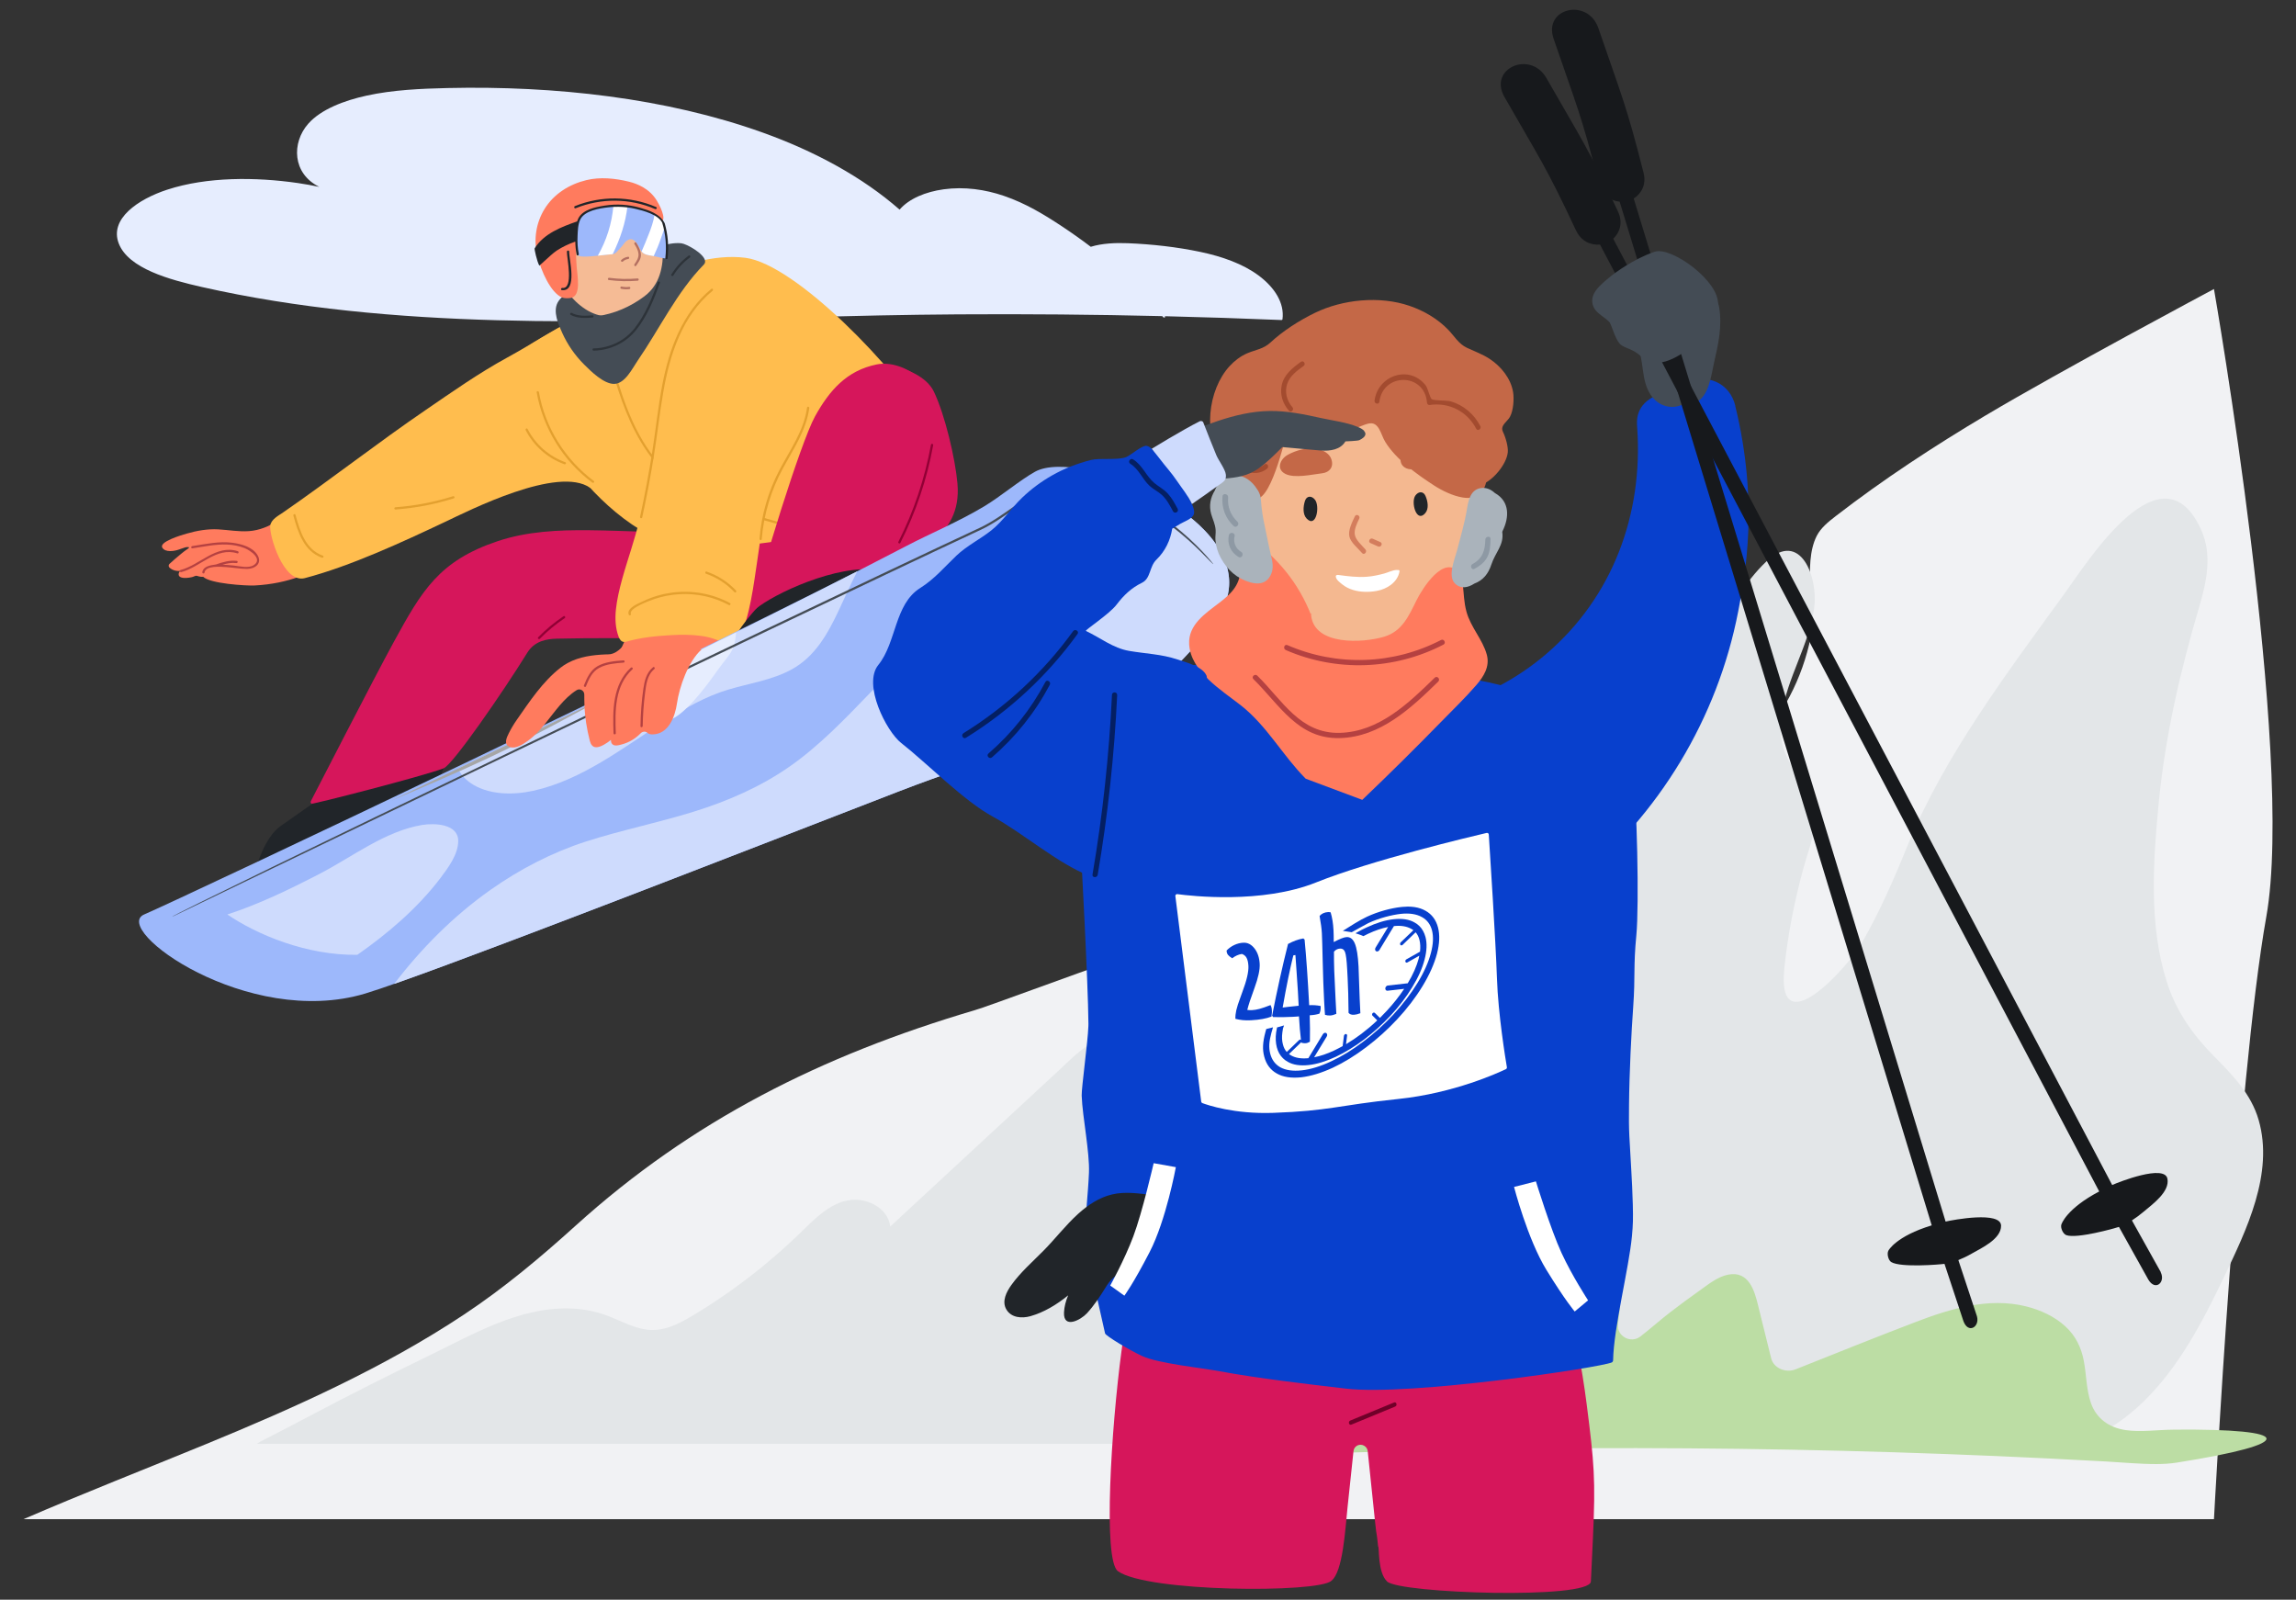 <svg xmlns="http://www.w3.org/2000/svg" width="600" height="418" viewBox="0 0 600 418" fill="none"><rect x="0" y="0" width="600" height="418" fill="#333333" stroke="none"/><path d="M518.989 108.491C505.415 116.583 492.211 125.202 479.72 134.859C477.789 136.349 475.823 137.927 474.755 140.031C470.927 147.591 474.776 160.011 472.762 168.434C470.215 179.105 464.565 189.175 456.422 197.109C444.383 208.833 427.768 215.601 411.052 220.316C386.137 227.35 360.881 233.174 336.055 240.55C334.302 241.07 332.898 240.544 332.008 239.561C328.796 236.025 262.518 261.665 254.683 263.978C214.566 275.823 180.701 292.888 150.479 320.214C141.22 328.585 131.776 336.513 121.236 343.503C100.356 357.356 77.133 367.774 53.719 377.394C37.913 383.89 21.86 390.163 6.129 396.963H578.562C578.562 396.963 584.662 282.014 592.238 239.561C599.814 197.109 578.562 75.519 578.562 75.519C578.562 75.519 538.41 96.919 518.989 108.497V108.491Z" fill="#F1F2F4"></path><path d="M542.225 377.262C543.279 376.932 544.324 376.566 545.36 376.146C550.952 373.868 555.936 370.367 560.242 366.151C569.478 357.103 575.606 345.349 581.126 333.809C587.031 321.457 594.284 306.639 590.237 292.643C588.263 285.801 583.404 280.889 578.536 275.958C572.917 270.26 568.63 264.151 566.2 256.46C561.546 241.75 562.645 225.271 564.092 210.122C565.78 192.438 569.737 175.423 574.748 158.426C576.66 151.959 578.143 144.894 575.24 138.481C565.03 115.866 545.816 146.377 539.688 154.853C524.824 175.396 508.093 197.43 498.473 220.984C494.962 229.674 491.175 238.329 486.477 246.475C482.734 252.968 464.163 273.35 466.298 252.923C467.227 244.001 468.978 235.221 471.363 226.575C473.078 220.358 476.463 212.963 472.658 206.862C468.218 199.735 464.199 196.43 465.601 186.748C466.995 177.146 472.702 168.635 474.078 158.979C475.23 150.896 470.496 138.258 461.572 146.734C450.201 157.532 445.53 175.351 438.875 189.178C430.969 205.594 422.385 222.279 408.969 234.944C405.119 238.579 401.152 242.241 398.294 235.962C397.374 233.935 396.704 230.192 394.507 229.228C392.122 228.182 389.924 231.103 388.647 232.684C386.11 235.81 383.886 239.383 381.939 242.902C372.39 260.113 360.563 276.075 346.592 289.963C333.586 302.888 301.76 337.561 301.465 306.844C301.367 296.626 301.501 285.98 298.204 276.253C297.347 273.708 295.641 271.528 292.916 270.939C286.574 269.554 280.706 275.985 276.597 279.79L232.621 320.51C232.202 316.285 227.842 313.624 223.76 313.499C217.516 313.311 212.666 318.768 208.557 322.707C202.912 328.12 196.864 333.113 190.469 337.614C187.315 339.829 184.082 341.946 180.768 343.911C177.239 346.01 173.398 347.948 169.173 347.448C165.368 347.002 162.009 344.992 158.463 343.697C155.31 342.545 151.987 341.964 148.637 341.893C135.363 341.625 123.403 348.77 111.835 354.361C101.732 359.247 91.719 364.302 81.795 369.536C77.391 371.859 72.987 374.172 68.548 376.432C68.155 376.628 67.654 376.923 67.101 377.262H542.243H542.225Z" fill="#E3E6E8"></path><path d="M567.862 373.575C563.711 373.61 559.386 374.258 555.463 373.68C550.974 373.021 547.753 370.481 546.414 366.629C545.181 363.08 545.245 359.292 544.561 355.655C543.918 352.217 542.468 349.082 539.703 346.555C536.927 344.016 533.267 342.3 529.444 341.354C519.641 338.92 509.604 341.996 500.62 345.434C490.121 349.444 479.704 353.641 469.27 357.791C466.587 358.86 463.477 357.464 462.845 354.914C461.694 350.261 460.548 345.609 459.396 340.963C458.525 337.431 457.046 331.956 451.581 333.071C448.728 333.655 446.343 335.68 444.116 337.25C441.532 339.077 438.989 340.951 436.493 342.872C433.81 344.944 431.332 347.168 428.684 349.217C426.182 351.155 422.499 349.187 422.791 346.041C423.025 343.531 423.668 340.963 423.177 338.441C422.756 336.281 421.33 334.168 419.202 333.585C418.039 333.264 416.484 333.223 416.098 332.079C415.975 331.717 416.016 331.332 416.057 330.952C416.759 324.578 417.402 318.204 417.992 311.824C418.664 304.498 419.342 297.172 420.015 289.853C420.254 287.255 421.254 279.276 416.478 280.186C415.876 280.303 415.309 280.589 414.835 280.974C407.85 286.636 403.764 294.195 399.917 302.081C395.352 311.438 390.553 320.918 386.683 330.578C385.286 333.293 383.322 337.355 379.762 338.295C379.481 338.371 379.271 338.173 379.241 337.945C379.013 336.34 378.54 333.818 376.36 333.445C374.518 333.129 372.501 334.425 371.128 335.336C363.458 340.414 357.917 348.067 352.264 354.797C350.51 356.881 348.131 360.214 345.138 360.967C339.901 362.286 339.129 355.924 337.819 352.713C333.558 342.288 324.749 359.934 322.182 363.045C320.984 364.498 318.658 364.913 316.992 363.88C316.208 363.395 315.261 363.127 314.25 363.197C311.432 363.378 308.767 366.092 307.042 367.831C303.19 371.725 300.706 376.546 299.846 381.642C299.782 382.027 299.478 382.337 299.057 382.448C298.414 382.623 298.578 383.154 298.958 383.049C299.192 382.985 299.431 382.926 299.665 382.868C299.63 383.166 299.595 383.463 299.577 383.761C299.548 384.111 300.168 384.111 300.197 383.761C300.279 382.985 300.612 382.629 301.068 382.529C304.038 381.864 307.083 381.508 310.158 381.496C312.233 381.496 314.308 381.636 316.349 381.934C317.939 382.167 319.564 382.675 321.195 382.611C321.61 382.593 322.007 382.535 322.393 382.442C322.972 382.296 323.58 382.617 323.743 383.131C323.907 383.656 323.919 384.234 323.743 384.812C323.62 385.197 324.217 385.343 324.328 384.998C324.497 384.45 324.679 383.907 324.86 383.358C325.421 381.689 327.122 380.527 329.08 380.44C361.892 379.045 394.732 378.35 427.579 378.391C463.529 378.432 499.48 379.336 535.378 381.099C540.387 381.344 545.397 381.607 550.407 381.887C554.785 382.132 559.193 382.57 563.577 382.558C565.255 382.553 567.067 382.459 568.832 382.179C600.509 377.188 600.03 373.272 567.862 373.563V373.575Z" fill="#BCDDA4"></path><path d="M43.749 49.549C54.097 46.169 66.815 46.236 77.808 47.826C79.709 48.101 81.586 48.444 83.444 48.834C76.353 45.353 76.188 37.287 80.538 32.347C83.861 28.575 89.941 26.259 95.855 24.974C102.662 23.495 109.885 23.164 116.973 23.003C145.048 22.369 174.081 25.611 199.226 34.61C213.025 39.55 225.419 46.305 235.083 54.773C237.572 51.892 241.893 50.116 246.591 49.468C252.009 48.719 257.434 49.508 262.344 51.182C268.073 53.138 272.946 56.122 277.535 59.157C280.126 60.873 282.632 62.652 285.046 64.485C288.001 63.575 291.525 63.424 294.699 63.55C301.057 63.803 307.645 64.545 313.735 65.836C319.395 67.035 324.803 68.945 328.886 71.975C333.042 75.065 335.71 79.146 335.144 83.431C335.131 83.527 335.029 83.626 334.87 83.621C324.714 83.201 314.551 82.87 304.386 82.624C304.409 82.649 304.432 82.675 304.452 82.7C304.63 82.911 304.161 83.102 303.979 82.891C303.896 82.794 303.81 82.7 303.728 82.606C285.935 82.183 268.126 82.025 250.323 82.142C223.257 82.319 196.234 83.387 169.178 83.807C143.048 84.212 116.772 83.938 90.889 81.181C77.966 79.805 65.172 77.799 52.732 74.989C44.384 73.103 33.587 70.183 31.038 63.628C28.539 57.197 36.05 52.06 43.743 49.547L43.749 49.549Z" fill="#E6EDFE"></path><path d="M120.436 193.772C120.686 193.062 119.536 192.824 119.287 193.528C108.766 196.416 98.633 200.053 88.884 204.644C88.623 204.765 88.523 205.004 88.528 205.237C83.465 208.757 78.391 212.255 73.36 215.82C68.897 218.98 66.931 226.958 66.931 226.958C66.92 226.958 112.419 209.711 112.269 209.467C114.257 205.059 116.066 200.585 117.71 196.039C117.71 196.039 120.103 194.731 120.108 194.725C120.536 194.62 120.58 194.193 120.397 193.899C120.414 193.86 120.425 193.822 120.441 193.777L120.436 193.772Z" fill="#212529"></path><path d="M211.083 130.748C210.778 129.395 210.267 128.918 208.94 128.735C205.998 128.325 202.627 128.796 199.674 129.046C193.295 129.589 187.01 130.803 180.864 132.577C180.525 132.671 180.436 132.965 180.497 133.226C180.314 133.919 180.258 134.595 179.959 135.194C178.804 137.45 179.498 136.818 178.065 138.177C176.605 139.563 177.255 139.003 175.806 139.175C173.385 139.463 170.648 139.014 168.205 138.936C163.486 138.792 158.761 138.598 154.036 138.548C145.986 138.459 137.741 138.831 130.046 141.409C114.684 146.554 110.214 154.393 102.886 167.782C97.6 177.434 82.221 207.499 81.244 209.317C81.094 209.6 81.199 209.855 81.394 210.01C81.499 210.265 110.431 202.858 115.916 200.768C118.315 199.854 131.551 180.655 137.791 170.559C139.679 167.51 142.771 166.95 145.514 166.883C155.074 166.645 164.047 166.845 173.607 166.651C180.53 166.512 185.566 166.745 191.113 165.886C196.009 165.12 202.8 163.818 205.82 159.443C208.363 155.757 208.835 150.385 209.54 146.071C209.978 143.377 210.389 140.677 210.622 137.96C210.8 135.893 211.55 132.816 211.083 130.742V130.748Z" fill="#D6165B"></path><path d="M67.981 142.224C67.475 140.178 65.577 140.494 64 140.611C60.452 140.877 55.589 141.437 52.979 144.436C51.885 145.328 50.786 146.221 49.687 147.114C49.048 147.629 48.415 148.15 47.777 148.666C47.51 148.882 46.916 149.226 46.783 149.597C46.05 151.593 49.687 150.978 50.403 150.734C50.603 150.667 50.797 150.584 50.992 150.501C51.175 150.418 51.375 150.423 51.563 150.49C53.851 151.333 56.027 149.791 58.087 148.766C59.714 147.962 61.207 147.862 62.945 148.344C64.233 148.705 65.46 149.109 66.781 148.999C67.87 146.604 68.458 144.186 67.975 142.218L67.981 142.224Z" fill="#FF7B5E"></path><path d="M190.774 164.073C190.847 163.701 189.42 164.006 189.442 164.383C185.211 164.223 180.981 164.223 176.75 164.417C173.441 164.572 169.643 164.461 166.418 165.537C165.735 165.78 165.563 165.847 165.391 165.919C165.119 166.035 164.053 164.965 164.258 165.043C162.576 169.018 161.404 172.001 159.128 174.534C158.062 176.297 162.071 175.909 162.759 175.948C165.629 176.131 168.494 176.314 171.365 176.491C171.925 176.591 172.253 176.58 172.586 176.569C175.223 176.48 171.959 181.864 174.451 181.78C176.606 181.708 183.457 177.423 185.478 176.541C189.27 174.878 189.997 168.048 190.78 164.062L190.774 164.073Z" fill="#FF7B5E"></path><path d="M82.094 147.746C80.811 145.245 77.924 136.403 77.391 133.625C77.275 133.015 76.531 132.965 76.325 133.37C75.087 134.179 73.888 135.05 72.706 135.948C70.279 137.595 67.77 138.576 65.088 138.781C62.395 138.986 59.708 138.465 57.021 138.321C54.239 138.171 51.469 138.659 48.804 139.424C47.455 139.812 41.492 141.553 42.414 143.1C43.197 144.414 45.551 144.014 46.672 143.621C47.233 143.421 47.794 143.222 48.36 143.044C48.66 142.95 50.142 142.745 48.932 143.504C48.371 143.854 47.866 144.286 47.344 144.702C46.295 145.545 45.284 146.443 44.285 147.352C43.979 147.629 44.051 148.067 44.274 148.306C46.422 150.218 49.681 148.727 52.069 146.975C54.95 144.857 58.453 144.458 61.851 144.153C63.739 143.981 66.443 147.169 63.584 147.657C61.879 147.945 60.136 147.801 58.409 147.856C56.682 147.906 55.044 147.524 53.612 148.549C53.162 148.871 52.585 150.185 53.101 150.712C54.856 152.508 64.255 153.09 66.498 152.985C75.398 152.563 82.871 149.265 82.094 147.757V147.746Z" fill="#FF7B5E"></path><path d="M248.504 121.395C246.906 117.591 244.929 113.993 242.575 110.617C234.58 96.74 207.997 69.015 194.755 67.357C186.538 66.326 177.461 69.276 170.193 73.001C166.412 74.942 141.39 87.537 137.231 91.064C133.905 93.88 139.985 100.959 140.99 105.761C142.333 112.169 146.564 118.124 150.545 123.174C157.973 132.599 170.937 144.003 183.835 143.271C196.871 142.528 209.94 140.993 222.521 137.389C227.235 136.042 251.841 129.334 248.504 121.4V121.395Z" fill="#FFBD4E"></path><path d="M155.925 84.721C156.13 84.278 154.509 81.107 153.976 81.367C145.476 85.514 139.696 89.522 132.44 93.492C125.111 97.5 118.221 102.357 111.336 107.064C98.661 115.718 86.575 125.198 73.971 133.908C72.755 134.75 70.901 135.676 70.635 137.278C70.24 139.635 74.01 152.547 79.668 151.061C91.638 147.923 105.202 141.614 116.394 136.33C122.496 133.448 145.864 121.545 154.254 127.488C154.309 127.527 158.29 127.016 158.345 127.005C158.473 127.649 159.522 127.56 159.495 126.839C159.006 112.746 157.818 98.692 155.93 84.71L155.925 84.721Z" fill="#FFBD4E"></path><path d="M203.549 136.425C197.925 134.933 192.384 133.104 187.01 130.875C182.035 128.807 177.283 126.246 173.468 122.382C166.484 115.302 163.086 105.528 160.427 96.17C160.321 95.804 159.772 96.009 159.877 96.369C162.02 103.909 164.607 111.521 169.116 118.019C171.292 121.151 173.924 123.973 177.022 126.207C180.514 128.73 184.473 130.515 188.464 132.095C193.356 134.03 198.358 135.654 203.438 137.001C203.805 137.096 203.91 136.519 203.549 136.425Z" fill="#E3A02F"></path><path d="M184.25 68.134C183.928 66.227 179.415 63.71 178.032 63.566C174.29 63.172 169.66 65.4 166.256 66.725C162.353 68.245 158.567 70.08 154.958 72.203C153.176 73.251 151.432 74.371 149.739 75.557C148.401 76.494 146.586 77.503 145.758 79C144.426 81.417 145.908 84.732 146.924 86.983C148.301 90.049 150.25 92.849 152.626 95.227C154.397 96.996 157.784 100.361 160.516 100.311C163.353 100.261 165.285 96.197 166.628 94.246C172.297 86.024 176.888 76.306 183.928 69.137C184.217 68.838 184.312 68.5 184.25 68.139V68.134Z" fill="#444C55"></path><path d="M195.138 71.882C195.399 71.516 195.061 70.823 194.489 70.967C176.506 75.524 174.118 97.312 171.848 112.957C170.337 123.341 168.028 133.597 164.919 143.599C163.464 148.283 161.476 154.26 160.96 159.199C160.705 161.644 160.805 164.161 161.693 166.473C161.826 166.811 162.009 167.105 162.237 167.355C162.57 167.715 163.087 167.837 163.558 167.698C167.423 166.578 171.42 166.179 175.423 165.958C178.021 165.813 180.636 165.813 183.224 166.157C185.966 166.529 188.126 167.366 190.486 168.768C191.474 168.38 192.396 167.599 193.251 166.207C195.882 161.933 197.065 151.915 197.82 147.003C199.447 136.497 200.402 123.962 204.421 114.021C208.097 104.924 209.152 96.403 208.602 86.351C208.163 78.346 202.944 72.575 195.138 71.882Z" fill="#FFBD4E"></path><path d="M250.214 126.396C249.631 119.782 246.944 108.372 244.034 102.312C242.08 98.238 236.373 96.181 233.269 95.638C232.564 95.516 230.06 95.46 229.483 95.882C223.958 99.851 224.297 108.943 223.936 115.03C223.631 120.092 223.175 125.181 223.237 130.254C223.303 135.782 224.264 141.226 225.241 146.653C225.296 146.969 225.552 147.13 225.807 147.163C225.935 147.252 226.285 149.159 226.473 149.098C238.36 145.55 251.474 140.666 250.208 126.401L250.214 126.396Z" fill="#D6165B"></path><path d="M231.177 143.759C230.355 143.31 228.706 144.186 227.995 144.402C225.852 145.045 223.709 145.705 221.577 146.387C217.308 147.751 213.066 149.192 208.852 150.711C206.054 151.72 202.823 152.48 200.913 154.964C200.768 155.152 200.763 155.357 200.829 155.529C197.093 159.565 192.668 164.167 190.764 169.3C190.603 169.733 190.952 170.337 191.463 170.121C199.619 166.678 207.892 163.535 216.147 160.358C220.1 158.833 224.087 157.364 227.99 155.712C230.888 154.487 230.677 152.291 231.182 149.275C231.388 148.039 232.726 144.607 231.177 143.759Z" fill="#212529"></path><path d="M229.133 95.222C221.288 96.802 216.758 101.997 212.988 108.788C209.246 115.524 198.514 150.224 196.993 158.312C196.898 158.822 197.07 159.089 197.381 159.199C202.084 155.191 218.79 147.369 229.255 148.926C231.115 149.204 232.931 148.2 233.619 146.454C238.227 134.795 243.957 115.662 244.973 109.891C246.461 101.403 236.384 93.764 229.133 95.222Z" fill="#D6165B"></path><path d="M172.992 61.437C172.447 57.955 171.581 54.191 168.883 51.696C161.399 44.782 144.571 48.669 142.616 59.286C142.322 60.888 142.383 62.54 142.655 64.142C144.004 72.02 150.778 82.509 158.645 82.653C163.02 82.426 169.111 82.753 172.564 79.71C174.552 77.958 173.158 62.518 172.986 61.437H172.992Z" fill="#F5BB95"></path><path d="M168.011 48.913C166.889 48.264 165.651 47.787 164.347 47.471C160.766 46.595 156.846 46.191 153.226 47.067C148.762 48.148 144.715 50.676 142.289 54.629C140.073 58.238 139.407 62.606 140.395 66.72C141.4 70.906 143.932 76.444 146.808 77.703C147.485 77.997 148.423 77.958 149.14 77.852C151.982 77.431 150.855 71.865 150.722 70.024C150.439 66.16 150.122 62.035 152.671 58.798C154.731 56.181 157.956 54.784 161.193 54.318C164.108 53.902 168.272 53.886 170.67 55.843C170.87 56.004 172.725 57.966 172.658 58.011C174.546 57.489 172.097 53.154 171.614 52.372C170.687 50.881 169.449 49.744 168.011 48.907V48.913Z" fill="#FF7B5E"></path><path d="M174.74 65.051C174.313 64.059 173.225 64.136 173.241 64.868C173.363 69.664 172.47 74.337 168.433 77.398C164.852 80.114 160.361 82.093 155.897 82.62C155.186 82.703 155.214 83.757 155.864 83.784C155.941 84.001 156.13 84.183 156.419 84.189C159.989 84.233 162.781 86.229 166.468 85.42C168.866 84.893 171.076 83.624 172.792 81.872C177.189 77.381 177.272 70.484 174.74 65.051Z" fill="#444C55"></path><path d="M173.841 59.712C173.619 58.315 173.142 57.489 171.959 56.685C168.928 54.634 165.163 53.725 161.538 53.736C159.728 53.736 157.923 53.974 156.169 54.423C154.637 54.817 152.838 55.299 151.716 56.486C150.617 57.645 150.578 59.247 150.556 60.755C150.523 63.166 150.439 63.965 150.8 66.459C150.989 67.768 157.874 66.515 159.85 66.437C160.972 66.393 161.338 65.545 162.143 64.78C162.881 64.081 163.281 63.055 164.225 62.645C165.991 61.874 166.89 64.558 167.573 65.606C168.15 66.498 169.311 66.67 170.277 66.814C171.404 66.981 172.492 67.369 173.619 67.502C174.646 67.624 174.302 65.949 174.285 65.29C174.274 64.741 174.219 64.192 174.202 63.643C174.158 62.329 174.047 61.015 173.836 59.712H173.841Z" fill="#9DB8FB"></path><path d="M160.116 66.404C162.071 62.418 163.47 58.288 163.975 53.88C163.159 53.786 162.343 53.736 161.532 53.736C161.121 53.736 160.71 53.752 160.299 53.775C159.889 58.432 158.495 62.828 156.219 66.814C157.707 66.653 159.117 66.465 159.85 66.437C159.95 66.437 160.033 66.415 160.122 66.398L160.116 66.404Z" fill="white"></path><path d="M170.826 66.92C171.554 65.373 172.209 63.788 172.764 62.152C173.064 61.27 173.469 60.234 173.73 59.18C173.469 58.094 172.98 57.384 171.953 56.686C171.659 56.486 171.348 56.297 171.043 56.12C170.771 57.883 170.16 59.618 169.505 61.259C168.916 62.74 168.328 64.248 167.662 65.717C168.261 66.499 169.349 66.67 170.271 66.809C170.454 66.837 170.638 66.876 170.821 66.914L170.826 66.92Z" fill="white"></path><path d="M173.691 58.321C172.436 55.809 169.394 54.895 167.328 54.301C164.302 53.425 161.071 53.226 157.962 53.73C155.636 54.107 152.321 54.739 151.139 57.051C151.011 57.306 150.911 57.572 150.828 57.85C146.697 59.285 142.094 61.06 139.707 64.907C139.613 65.057 140.296 68.239 140.94 69.42C142.666 67.923 143.638 66.92 144.732 66.038C144.97 65.844 145.209 65.661 145.47 65.489C146.991 64.497 148.624 63.726 150.339 63.133C150.361 64.275 150.467 65.412 150.694 66.543C150.767 66.909 151.327 66.72 151.25 66.354C150.939 64.824 150.855 63.288 150.928 61.73C150.994 60.328 151.011 58.604 151.666 57.312C152.826 55.017 156.646 54.446 158.95 54.179C161.315 53.902 163.725 54.035 166.046 54.568C168.128 55.044 172.02 56.059 173.058 58.21C173.952 61.215 174.224 64.258 173.874 67.374C173.83 67.746 174.407 67.873 174.452 67.496C174.801 64.386 174.551 61.32 173.696 58.315L173.691 58.321Z" fill="#212529"></path><path d="M166.284 63.438C166.084 63.117 165.596 63.438 165.796 63.765C166.245 64.486 166.74 65.351 166.845 66.216C166.984 67.291 166.39 68.195 165.796 69.054C165.585 69.359 166.018 69.753 166.234 69.442C166.795 68.627 167.506 67.674 167.495 66.643C167.483 65.517 166.862 64.375 166.284 63.444V63.438Z" fill="#B36F60"></path><path d="M166.612 72.757C164.136 72.968 161.676 72.918 159.206 72.591C158.834 72.541 158.706 73.112 159.084 73.168C161.599 73.506 164.114 73.567 166.645 73.35C167.023 73.317 166.99 72.73 166.612 72.763V72.757Z" fill="#B36F60"></path><path d="M164.418 74.964C163.758 75.047 163.114 75.019 162.464 74.886C162.092 74.808 161.97 75.385 162.342 75.457C163.042 75.601 163.747 75.635 164.452 75.546C164.824 75.501 164.796 74.914 164.418 74.958V74.964Z" fill="#B36F60"></path><path d="M37.7 238.938C48.31 234.365 187.516 168.541 236.768 142.711C243.136 139.368 250.353 136.408 257.188 132.311C261.502 129.727 266.482 125.492 270.49 123.258C282.266 116.693 330.907 136.358 319.493 159.199C317.022 164.144 305.524 176.801 300.977 179.501C279.068 192.508 258.398 197.708 234.73 206.844C202.884 219.141 112.436 254.512 95.463 259.607C64.689 268.854 28.878 242.736 37.695 238.938H37.7Z" fill="#9DB8FB"></path><path d="M115.056 229.486C117.082 226.814 119.725 223.277 119.747 219.762C119.77 215.26 113.579 215.033 110.337 215.56C100.654 217.151 92.032 223.931 83.476 228.355C75.692 232.38 67.736 236.239 59.414 238.955C67.181 244.244 80.139 249.678 93.381 249.495C101.398 243.879 109.132 237.292 115.061 229.481L115.056 229.486Z" fill="#CEDBFD"></path><path d="M122.879 204.539C127.493 207.754 134.011 207.804 139.307 206.64C152.182 203.818 162.948 195.236 173.846 188.339C179.043 185.057 184.323 182.002 190.241 180.217C195.782 178.548 201.717 177.739 206.853 174.934C213.01 171.563 216.303 165.62 219.195 159.477C220.8 156.062 222.304 152.63 224.014 149.304C197.104 163.064 156.307 183.15 119.675 200.841C120.364 202.238 121.396 203.496 122.884 204.533L122.879 204.539Z" fill="#CEDBFD"></path><path d="M305.79 131.452C303.98 136.752 301.982 141.952 298.423 146.426C295.508 150.091 291.993 153.262 287.441 154.67C283.332 155.939 278.968 155.64 274.738 155.374C270.391 155.102 266.016 154.892 261.735 155.89C257.01 156.993 252.563 159.565 248.543 162.215C240.593 167.449 233.914 174.296 227.329 181.104C220.744 187.917 214.16 194.836 206.354 200.291C198.709 205.63 190.153 209.334 181.275 212.095C172.003 214.977 162.454 216.896 153.21 219.862C144.243 222.745 135.793 227.141 128.109 232.569C118.487 239.371 110.148 247.765 103.003 257.095C130.619 247.404 206.198 217.866 234.736 206.844C258.404 197.708 279.079 192.513 300.982 179.501C305.529 176.802 317.027 164.145 319.498 159.199C324.872 148.444 316.933 138.393 305.79 131.452Z" fill="#CEDBFD"></path><path d="M161.255 180.605C141.373 190.357 120.781 200.347 102.204 209.245C110.654 205.653 119.104 202.055 127.426 198.157C138.936 192.769 150.034 186.554 161.255 180.6V180.605Z" fill="#A6A6A6"></path><path d="M172.653 188.377C175.346 188.804 177.878 186.531 179.654 184.812C181.87 182.667 183.791 180.222 185.628 177.755C187.033 175.87 188.349 173.918 189.831 172.094C190.986 170.67 191.774 169.289 192.085 167.471C192.213 166.728 192.302 165.974 192.391 165.231C185.723 168.546 178.76 171.995 171.643 175.504C170.471 179.74 170.61 184.696 172.281 188.527C172.364 188.427 172.492 188.361 172.653 188.388V188.377Z" fill="#E6EDFE"></path><path d="M45.001 239.526C46.433 238.218 201.401 163.424 256.149 137.861C259.075 136.491 262.134 134.34 265.088 132.25C269.846 128.896 274.315 125.73 278.063 125.88C301.348 126.823 316.927 147.197 317.077 147.402C316.455 147.552 301.037 127.399 278.035 126.468C274.498 126.324 270.096 129.439 265.421 132.732C262.44 134.834 259.364 137.007 256.388 138.393C201.656 163.951 46.688 238.745 45.128 239.493C45.089 239.515 45.045 239.521 45.001 239.521V239.526Z" fill="#444C55"></path><path d="M164.125 67.097C163.447 67.186 162.853 67.468 162.354 67.934C162.076 68.195 162.52 68.583 162.792 68.322C163.17 67.967 163.642 67.746 164.158 67.679C164.53 67.629 164.502 67.041 164.125 67.091V67.097Z" fill="#B36F60"></path><path d="M171.464 54.102C164.713 51.202 157.057 51.103 150.244 53.858C149.895 53.997 150.078 54.556 150.433 54.412C157.101 51.718 164.591 51.779 171.198 54.623C171.542 54.773 171.814 54.252 171.464 54.102Z" fill="#212529"></path><path d="M148.735 65.739C148.74 65.362 148.157 65.395 148.146 65.772C148.113 67.385 149.967 75.563 146.964 75.236C146.592 75.197 146.464 75.768 146.841 75.812C151 76.261 148.696 67.696 148.735 65.739Z" fill="#212529"></path><path d="M166.99 169.683C164.691 169.866 164.414 167.138 162.682 168.957C162.11 169.555 161.471 170.121 160.733 170.514C160.366 170.708 159.967 170.858 159.556 170.93C159.15 171.002 158.734 170.98 158.323 170.997C156.597 171.063 154.875 171.213 153.182 171.551C151.511 171.889 149.873 172.416 148.374 173.231C147.708 173.591 147.075 174.002 146.481 174.467C141.773 178.143 138.419 183.271 135.066 188.067C134.277 189.192 133.578 190.367 132.962 191.593C132.362 192.785 131.551 194.531 133.245 195.191C134.766 195.784 136.765 194.409 137.936 193.577C139.685 192.33 141.145 190.722 142.489 189.065C144.965 186.01 147.341 182.428 150.689 180.338C151.566 179.79 152.699 180.46 152.688 181.492C152.677 182.395 152.705 183.288 152.727 184.136C152.827 187.34 153.343 190.473 154.131 193.572C154.659 195.629 156.03 195.584 157.801 194.603C158.462 194.237 159.078 193.81 159.656 193.339C159.656 193.661 159.695 193.971 159.828 194.209C160.366 195.163 161.727 194.72 162.559 194.498C164.436 193.988 166.107 192.962 167.434 191.593C167.912 191.099 168.728 191.027 169.216 191.51C169.477 191.765 169.883 191.909 170.527 191.898C174.718 191.853 176.412 187.235 176.906 183.814C177.528 179.507 179.826 172.854 183.302 169.738C183.507 169.555 171.676 169.483 166.99 169.683Z" fill="#FF7B5E"></path><path d="M155.175 125.669C147.652 120.059 142.472 111.721 140.834 102.484C140.768 102.119 140.179 102.146 140.246 102.518C141.917 111.909 147.13 120.403 154.787 126.107C155.087 126.329 155.481 125.897 155.175 125.669Z" fill="#E3A02F"></path><path d="M147.741 120.785C143.443 119.222 139.957 116.15 137.864 112.086C137.692 111.748 137.203 112.075 137.375 112.408C139.507 116.544 143.099 119.709 147.474 121.301C147.824 121.428 148.096 120.907 147.741 120.779V120.785Z" fill="#E3A02F"></path><path d="M185.883 75.49C178.282 81.755 174.84 91.274 173.058 100.671C171.997 106.265 171.398 111.937 170.526 117.564C169.616 123.429 168.522 129.262 167.262 135.061C167.178 135.432 167.756 135.554 167.833 135.183C169.016 129.755 170.049 124.3 170.92 118.817C171.786 113.367 172.392 107.873 173.336 102.434C175.034 92.654 178.277 82.52 186.211 75.978C186.499 75.74 186.177 75.246 185.889 75.49H185.883Z" fill="#E3A02F"></path><path d="M190.747 157.569C186.083 155.069 180.698 154.143 175.457 154.875C172.925 155.23 170.449 155.956 168.145 157.059C167.001 157.608 163.648 158.85 164.303 160.596C164.436 160.951 164.991 160.763 164.858 160.408C164.286 158.878 170.105 156.827 171.093 156.494C173.181 155.795 175.351 155.385 177.55 155.258C182.042 154.997 186.511 155.967 190.481 158.096C190.814 158.274 191.08 157.752 190.747 157.575V157.569Z" fill="#E3A02F"></path><path d="M192.324 154.288C190.181 152.02 187.593 150.373 184.645 149.353C184.29 149.231 184.168 149.802 184.523 149.93C187.371 150.911 189.87 152.541 191.935 154.731C192.196 155.008 192.585 154.565 192.329 154.293L192.324 154.288Z" fill="#E3A02F"></path><path d="M84.381 145.207C79.845 143.582 78.368 138.759 77.224 134.54C77.124 134.174 76.569 134.363 76.669 134.728C77.852 139.08 79.44 144.053 84.115 145.728C84.464 145.855 84.736 145.334 84.381 145.207Z" fill="#E3A02F"></path><path d="M210.906 106.498C210.09 112.585 206.42 117.597 203.644 122.908C200.74 128.463 198.997 134.528 198.475 140.771C198.442 141.142 199.019 141.27 199.052 140.893C199.597 134.362 201.495 128.092 204.621 122.326C207.353 117.286 210.706 112.43 211.483 106.62C211.533 106.248 210.962 106.121 210.906 106.498Z" fill="#E3A02F"></path><path d="M118.393 129.661C113.49 131.208 108.455 132.172 103.33 132.544C102.952 132.571 102.986 133.159 103.363 133.131C108.543 132.754 113.635 131.779 118.581 130.221C118.942 130.104 118.754 129.55 118.393 129.666V129.661Z" fill="#E3A02F"></path><path d="M171.865 73.778C170.404 77.891 168.589 82.243 165.891 85.714C163.298 89.051 159.317 90.947 155.114 91.042C154.737 91.047 154.77 91.635 155.148 91.629C159.317 91.535 163.326 89.717 166.013 86.501C169 82.931 170.904 78.246 172.442 73.905C172.57 73.55 171.992 73.428 171.865 73.783V73.778Z" fill="#2D3339"></path><path d="M154.808 82.393C152.965 82.542 151.094 82.659 149.406 81.766C149.073 81.589 148.806 82.11 149.139 82.287C150.916 83.23 152.893 83.136 154.841 82.98C155.219 82.947 155.186 82.365 154.808 82.393Z" fill="#2D3339"></path><path d="M179.965 66.792C178.144 68.134 176.628 69.786 175.445 71.71C175.245 72.031 175.773 72.298 175.967 71.976C177.1 70.135 178.554 68.561 180.292 67.28C180.598 67.058 180.27 66.565 179.97 66.792H179.965Z" fill="#2D3339"></path><path d="M67.347 145.151C66.137 142.967 63.139 142.152 60.857 141.836C57.331 141.342 53.717 142.174 50.236 142.695C49.864 142.751 49.897 143.338 50.269 143.283C53.251 142.839 56.31 142.168 59.341 142.29C60.879 142.351 62.462 142.645 63.894 143.211C65.31 143.771 68.746 146.033 66.348 147.646C64.971 148.572 62.656 147.945 61.101 147.779C60.119 147.679 59.13 147.579 58.142 147.557C59.319 147.213 60.513 146.986 61.762 147.136C62.134 147.18 62.262 146.604 61.884 146.559C59.969 146.332 58.198 146.881 56.404 147.502C54.866 147.696 53.101 148.028 52.868 149.492C52.807 149.864 53.384 149.991 53.44 149.614C53.745 147.701 57.776 148.095 59.13 148.184C60.94 148.3 62.756 148.655 64.577 148.655C66.592 148.655 68.535 147.297 67.347 145.146V145.151Z" fill="#B54141"></path><path d="M62.134 144.025C56.521 142.212 52.212 147.629 47.182 148.943C46.816 149.037 47.005 149.591 47.371 149.497C52.296 148.205 56.56 142.833 62.012 144.596C62.373 144.713 62.489 144.136 62.134 144.025Z" fill="#B54141"></path><path d="M162.931 172.555C160.682 172.716 158.079 172.943 156.091 174.107C154.237 175.194 153.376 177.162 152.604 179.069C152.466 179.419 152.987 179.685 153.126 179.335C153.892 177.445 154.714 175.521 156.602 174.507C158.501 173.492 160.849 173.292 162.959 173.143C163.336 173.115 163.303 172.527 162.926 172.555H162.931Z" fill="#B54141"></path><path d="M164.836 174.485C160.072 178.87 160.105 185.639 160.333 191.621C160.344 191.998 160.933 191.965 160.922 191.588C160.705 185.75 160.622 179.158 165.28 174.873C165.558 174.618 165.119 174.23 164.841 174.479L164.836 174.485Z" fill="#B54141"></path><path d="M170.66 174.346C168.933 175.759 168.434 177.866 168.123 179.989C167.656 183.222 167.429 186.481 167.368 189.747C167.362 190.124 167.945 190.091 167.956 189.714C168.006 186.881 168.195 184.059 168.55 181.248C168.833 178.98 169.094 176.391 170.988 174.839C171.276 174.601 170.954 174.107 170.66 174.351V174.346Z" fill="#B54141"></path><path d="M243.285 116.2C241.675 125.032 238.81 133.564 234.768 141.58C234.596 141.919 235.124 142.185 235.29 141.847C239.36 133.786 242.241 125.198 243.863 116.322C243.929 115.951 243.357 115.829 243.285 116.2Z" fill="#920035"></path><path d="M147.252 161.029C144.86 162.637 142.655 164.467 140.64 166.518C140.373 166.79 140.812 167.178 141.079 166.906C143.061 164.888 145.226 163.092 147.58 161.512C147.891 161.301 147.569 160.813 147.252 161.024V161.029Z" fill="#920035"></path><path d="M293.09 352.939C296.156 330.073 298.81 313.33 298.616 283.798C298.604 281.942 300.343 280.885 301.573 281.433C301.871 281.565 302.208 281.588 302.529 281.53C302.963 281.456 303.41 281.525 303.77 281.793L303.993 281.959C304.336 282.216 304.76 282.319 305.189 282.319C305.406 282.319 305.64 282.364 305.886 282.456C321.051 288.259 336.56 293.149 352.337 297.028C360.048 298.924 367.811 300.586 375.625 302.003C379.532 302.711 383.445 303.363 387.374 303.951C391.756 304.608 396.213 305.333 400.612 304.414C402.368 304.048 403.42 305.813 403.037 307.093C402.963 307.344 402.963 307.612 403.014 307.87C406.572 326.885 412.19 347.638 414.627 366.837C416.6 382.345 416.995 386.44 416.269 402.011C416.097 405.753 415.92 409.5 415.737 413.242C415.496 417.994 365.757 416.383 362.479 413.242C359.916 410.785 360.488 403.988 360.145 404.147C359.642 399.285 359.848 402.498 359.338 397.643C358.698 391.496 358.063 385.35 357.422 379.204C357.365 378.644 357.056 378.135 356.581 377.833L356.547 377.81C355.391 377.062 353.847 377.793 353.704 379.164C353.183 384.093 352.657 389.029 352.136 393.958C351.547 399.522 350.958 410.705 347.932 413.053C344.5 416.292 299.743 416.069 292.129 410.534C288.199 407.678 290.401 372.977 293.084 352.945L293.09 352.939Z" fill="#D6165B"></path><path d="M352.868 371.185C356.673 369.616 360.484 368.046 364.289 366.477C364.945 366.207 365.232 367.27 364.581 367.539C360.776 369.109 356.965 370.678 353.16 372.248C352.504 372.518 352.217 371.455 352.868 371.185Z" fill="#700029"></path><path d="M317.388 122.156L309.743 113.484C309.743 113.484 305.673 115.618 304.148 116.479C301.596 117.913 299.079 119.374 296.561 120.859C295.978 120.586 295.108 121.216 295.471 121.974C297.613 126.521 299.754 131.055 301.908 135.603C302.078 135.969 302.651 136.18 303.008 135.948C306.351 133.719 317.388 122.156 317.388 122.156Z" fill="#FF9E7A"></path><path d="M426.692 314.761C426.533 308.52 426.032 301.881 425.784 296.811C425.67 294.604 425.656 291.833 425.702 288.804C425.783 280.199 426.33 269.449 426.792 263.161C427.387 254.702 426.802 252.787 427.62 244.338C428.363 236.738 427.817 208.703 426.613 201.142C426.042 197.505 417.59 194.536 416.555 191.014C415.296 186.692 414.782 182.612 414.731 178.12C414.649 171.82 412.276 188.05 406.602 184.672C400.616 181.095 393.32 179.118 386.553 177.794C378.361 176.198 370 175.906 361.699 176.779C356.597 177.323 351.536 178.041 346.368 177.814C342.362 177.639 338.411 177.07 334.452 176.389C328.9 175.317 323.328 174.157 317.734 173.751C314.24 173.499 310.733 173.803 307.256 174.269C304.54 174.645 301.089 175.941 298.483 175.196C296.635 174.67 296.123 186.893 296.149 188.267C296.198 193.65 295.852 199.004 296.734 204.3C297.662 209.969 284.508 202.045 284.701 207.805C284.887 213.441 282.493 222.811 282.493 222.811C282.493 222.811 284.337 256.227 284.434 267.549C284.438 267.722 284.429 267.932 284.419 268.166C284.274 272.316 282.609 284.254 282.668 286.297C282.767 289.122 283.33 292.944 283.819 296.738C284.26 300.245 284.676 303.752 284.571 306.419C284.323 312.617 283.597 316.461 283.795 322.666C284.015 328.935 287.502 342.299 288.781 348.416C288.902 349.04 295.335 352.909 298.505 354.347C302.755 356.289 314.198 357.459 318.769 358.315C328.413 360.123 342.017 361.719 351.778 362.852C368.551 364.8 418.265 357.342 421.21 355.999C421.4 355.908 421.534 355.667 421.544 355.457C421.681 346.977 425.674 331.444 426.466 323.005C426.749 319.938 426.785 318.55 426.691 314.774L426.692 314.761Z" fill="#0840CD"></path><path d="M392.805 111.157C393.253 110.393 394.154 109.728 394.611 108.871C395.483 107.239 395.696 104.293 395.413 102.5C394.848 98.954 392.306 95.751 389.243 93.751C387.382 92.534 385.359 91.825 383.358 90.885C381.141 89.836 380.091 87.859 378.474 86.184C375.716 83.326 372.147 81.216 368.309 79.908C360.547 77.257 350.899 78.205 343.593 81.76C339.537 83.735 335.239 86.48 332.02 89.48C330.157 91.221 328.17 91.354 325.93 92.315C324.129 93.086 322.592 94.293 321.301 95.693C315.616 101.891 314.191 114.039 319.708 120.689C319.847 120.854 320.004 120.979 320.179 121.057C320.3 121.117 320.813 125.72 320.917 126.144C321.39 128.053 322.007 129.924 322.76 131.749C323.062 132.48 325.161 135.801 324.934 136.206C324.745 136.55 324.744 136.972 325.092 137.385C328.928 141.961 337.503 140.617 342.926 141.83C350.402 143.506 358.747 146.698 366.607 146.296C379.962 145.613 385.069 137.352 387.188 126.58C390.006 125.699 393.671 121.421 394.018 118.211C394.178 116.728 393.419 114.181 392.753 112.833C392.434 112.181 392.536 111.656 392.818 111.163L392.805 111.157Z" fill="#C46847"></path><path d="M385.646 127.921C384.735 126.399 383.173 125.697 380.817 127.328C378.211 129.129 376.649 133.361 376.355 136.14C376.142 138.185 375.321 146.384 379.825 145.443C383.322 144.71 385.766 136.678 386.466 134.13C386.898 132.544 386.706 129.68 385.646 127.921Z" fill="#F4B890"></path><path d="M331.662 132.942C331.566 132.722 331.427 132.557 331.27 132.432C330.083 129.744 327.512 127.234 324.7 129.893C321.197 133.202 323.993 138.884 325.806 142.303C327.05 144.653 330.571 149.717 333.564 146.813C336.841 143.626 333.082 136.148 331.669 132.949L331.662 132.942Z" fill="#F4B890"></path><path d="M370.986 98.481C362.797 91.816 350.565 91.205 341.387 96.573C324.613 106.385 326.985 127.818 330.779 143.147C332.302 149.293 333.798 155.868 337.905 161.065C341.551 165.675 347.659 169.262 353.863 170.065C361.54 171.066 369.275 168.291 373.857 162.51C380.933 153.584 381.374 140.039 381.867 129.332C382.383 118.103 380.462 106.19 370.986 98.475L370.986 98.481Z" fill="#F4B890"></path><path d="M388.442 118.404C388.384 117.846 386.896 112.206 386.761 111.671C385.957 108.551 384.622 105.644 382.765 103.005C379.015 97.694 373.481 93.666 367.387 91.456C361.689 89.386 355.546 89.358 349.644 90.472C343.735 91.587 337.42 93.504 333.198 98.003C332.656 98.581 332.805 99.279 333.233 99.715C333.094 100.301 332.981 100.892 332.895 101.475C329.617 104.807 326.809 108.62 325.33 113.098C324.236 116.421 323.883 125.357 326.4 128.448C327.118 129.333 326.361 129.669 327.407 130.19C331.931 132.417 335.636 114.782 336.565 112.482C336.654 112.261 336.914 112.184 337.118 112.306C340.36 114.339 344.356 114.579 348.064 113.837C350.791 113.29 353.37 112.235 355.952 111.233C357.781 110.52 359.183 109.998 360.404 112.105C361.018 113.166 361.341 114.377 361.988 115.442C364.804 120.056 370.374 124.016 374.815 126.892C376.859 128.213 379.71 129.597 382.248 130C390.127 131.25 388.763 121.519 388.435 118.404L388.442 118.404Z" fill="#C46847"></path><path d="M377.351 117.064C374.876 115.986 371.992 115.499 369.36 116.273C367.914 116.699 366.434 117.699 366.08 119.25C365.627 121.253 366.846 122.576 368.789 122.636C371.458 122.724 376.132 123.396 378.417 121.958C380.806 120.457 379.329 117.919 377.351 117.064Z" fill="#C46847"></path><path d="M336.519 118.843C338.891 117.56 341.722 116.824 344.418 117.372C345.895 117.669 347.457 118.537 347.94 120.057C348.567 122.013 347.461 123.431 345.532 123.667C342.881 123.981 338.283 125.058 335.88 123.819C333.369 122.526 334.619 119.875 336.52 118.85L336.519 118.843Z" fill="#C46847"></path><path d="M373.091 131.967C373.067 131.125 372.811 130.26 372.511 129.575C371.96 128.308 370.649 128.345 369.849 129.513C368.653 131.259 370.154 136.76 372.445 134.097C372.947 133.515 373.112 132.757 373.091 131.974L373.091 131.967Z" fill="#212529"></path><path d="M339.959 94.542C337.766 96.127 335.508 97.892 334.938 100.691C334.432 103.144 335.229 105.514 336.867 107.353C337.415 107.974 338.284 107.021 337.742 106.405C336.285 104.763 335.676 102.47 336.361 100.346C337.046 98.227 338.946 96.866 340.666 95.625C341.338 95.141 340.643 94.051 339.965 94.542L339.959 94.542Z" fill="#A34B2F"></path><path d="M386.852 111.339C385.216 108.202 382.474 105.858 379.053 104.854C378.204 104.608 374.646 104.717 374.126 104.279C373.639 103.872 373.123 101.424 372.584 100.729C368.325 95.223 360.039 98.089 359.201 104.694C359.098 105.509 360.358 105.803 360.46 104.982C361.43 97.317 372.304 97.362 372.906 105.209C372.934 105.53 373.226 105.88 373.58 105.825C378.666 105.069 383.397 107.478 385.767 112.032C386.149 112.766 387.233 112.067 386.851 111.332L386.852 111.339Z" fill="#A34B2F"></path><path d="M340.662 133.4C340.61 132.532 340.781 131.616 341.019 130.881C341.455 129.524 342.744 129.448 343.638 130.582C344.972 132.269 343.98 138.071 341.487 135.531C340.942 134.975 340.71 134.208 340.662 133.4Z" fill="#212529"></path><path d="M330.477 141.724C328.925 139.124 328.004 136.331 327.707 133.32C327.625 132.5 326.334 132.55 326.417 133.377C326.736 136.604 327.727 139.631 329.393 142.417C329.82 143.13 330.904 142.43 330.477 141.717L330.477 141.724Z" fill="#D47D5D"></path><path d="M356.823 143.576C355.89 142.477 354.322 141.169 354.056 139.771C353.79 138.366 354.617 136.755 355.208 135.504C355.565 134.757 354.423 134.155 354.067 134.902C353.385 136.348 352.266 138.518 352.615 140.156C352.957 141.775 354.938 143.329 355.954 144.523C356.489 145.152 357.358 144.198 356.829 143.569L356.823 143.576Z" fill="#D47D5D"></path><path d="M360.723 141.652C360.064 141.358 359.404 141.064 358.745 140.77C357.991 140.434 357.382 141.574 358.142 141.91C358.801 142.204 359.461 142.498 360.12 142.792C360.874 143.128 361.483 141.988 360.723 141.652Z" fill="#D47D5D"></path><path d="M364.975 148.93C363.842 148.98 362.799 149.572 361.717 149.863C360.237 150.257 358.74 150.593 357.215 150.706C354.716 150.9 352.235 150.574 349.766 150.241C349.434 150.196 349.041 150.252 349.08 150.692C349.155 151.499 350.203 152.238 350.778 152.707C351.592 153.363 352.543 153.835 353.539 154.141C355.532 154.759 357.71 154.775 359.759 154.409C362.417 153.931 365.146 152.223 365.708 149.412C365.735 149.272 365.748 149.107 365.638 149.02C365.577 148.97 365.504 148.96 365.424 148.95C365.272 148.937 365.12 148.93 364.968 148.937L364.975 148.93Z" fill="white"></path><path d="M330.442 121.356C329.194 122.392 327.568 122.622 326.11 121.868C325.374 121.485 324.771 122.625 325.507 123.008C327.336 123.956 329.551 123.767 331.142 122.439C331.773 121.917 331.085 120.827 330.442 121.356Z" fill="#A34B2F"></path><path d="M355.992 209.002C363 202.317 369.883 195.494 376.643 188.569C379.701 185.425 382.916 182.342 385.783 179.027C387.731 176.764 389.373 174.191 388.543 171.084C387.466 167.097 384.332 163.929 383.22 159.82C382.554 157.4 382.543 155.144 382.262 152.675C382.141 151.646 382.063 150.549 381.395 149.709C377.356 144.657 371.664 153.877 370.236 156.731C368.206 160.795 366.496 164.929 361.745 166.362C356.178 168.048 343.412 168.762 342.622 160.724C342.55 159.953 342.951 160.217 342.622 160.724C339.402 152.474 333.8 145.473 326.355 140.526C326.047 140.316 325.539 140.251 325.297 140.624C323.783 142.96 324.08 145.189 324.179 147.863C324.349 152.499 322.063 154.906 318.582 157.551C315.007 160.279 310.476 163.247 310.751 168.337C311.157 175.496 319.234 180.359 324.234 184.281C331.091 189.659 335.124 197.333 341.21 203.473" fill="#FF7B5E"></path><path d="M376.57 167.234C364.071 173.712 349.323 174.178 336.427 168.567C335.624 168.222 335.208 169.515 336.01 169.859C349.234 175.622 364.42 175.075 377.211 168.437C377.984 168.038 377.356 166.823 376.57 167.234Z" fill="#B54141"></path><path d="M374.937 177.068C368.09 183.769 360.367 191.211 350.16 191.493C339.718 191.778 335.089 182.941 328.558 176.544C327.928 175.936 326.922 176.844 327.551 177.465C334.415 184.198 339.212 193.141 350.1 192.864C360.703 192.599 368.726 185.071 375.858 178.086C376.48 177.47 375.57 176.465 374.936 177.081L374.937 177.068Z" fill="#B54141"></path><path d="M392.675 138.716C394.382 135.269 394.626 131.061 390.638 128.818C389.666 127.92 388.406 127.318 387.006 127.528C384.129 127.962 383.683 131.038 383.315 133.217C382.713 136.8 381.669 140.301 380.761 143.823C380.229 145.913 378.237 150.453 380.19 152.44C381.696 153.966 383.59 153.593 385.296 152.483C387.553 151.649 388.953 149.91 389.718 147.541C390.751 144.354 393.08 142.419 392.577 139.017C392.593 138.918 392.633 138.824 392.661 138.727L392.675 138.716Z" fill="#AAB3BB"></path><path d="M389.509 140.824C389.532 139.956 388.179 140.11 388.156 140.978C388.09 143.811 387.434 145.97 384.808 147.378C384.047 147.79 384.542 149.068 385.305 148.644C386.577 147.959 387.761 147.108 388.518 145.837C389.416 144.31 389.478 142.55 389.509 140.824Z" fill="#8E99A4"></path><path d="M328.061 127.16C324.711 122.69 319.28 123.432 317.441 128.202C316.304 130.036 315.89 132.16 316.52 134.36C316.936 135.788 317.578 136.953 317.675 138.492C317.733 139.344 317.557 140.211 317.618 141.075C317.744 142.735 318.234 144.376 319.041 145.827C320.822 149.016 323.231 151.156 326.718 152.17C329.173 152.88 331.286 152.334 332.261 149.804C332.821 148.368 332.559 146.848 332.206 145.411C331.554 142.73 331.069 140.07 330.492 137.377C329.999 135.116 329.687 133.11 329.526 130.814C329.413 129.268 329.013 128.456 328.053 127.176L328.061 127.16Z" fill="#AAB3BB"></path><path d="M323.363 136.314C321.612 134.66 320.72 132.393 320.945 129.99C321.037 129.033 319.559 128.738 319.467 129.695C319.201 132.667 320.201 135.399 322.38 137.447C323.087 138.113 324.067 136.969 323.359 136.302L323.363 136.314Z" fill="#8E99A4"></path><path d="M324.336 144.195C322.883 143.363 322.243 141.708 322.628 140.108C322.858 139.17 321.38 138.875 321.15 139.814C320.603 142.09 321.65 144.384 323.68 145.544C324.519 146.02 325.176 144.67 324.336 144.195Z" fill="#8E99A4"></path><path fill-rule="evenodd" clip-rule="evenodd" d="M440.352 100.022C446.242 97.425 452.033 100.114 453.487 106.039L453.45 106.019C459.71 131.485 456.004 150.622 454.261 159.629L454.224 159.817C448.81 187.7 433.598 212.887 411.357 230.87C406.815 212.398 399.962 195.119 391.183 179.541C395.807 177.149 400.158 174.237 404.141 170.817C421.435 155.986 429.362 134.427 427.856 111.941C427.851 111.867 427.844 111.783 427.836 111.689C427.7 110.068 427.33 105.639 432.984 103.278C434.779 102.532 436.547 101.734 438.313 100.938C438.993 100.631 439.672 100.325 440.352 100.022Z" fill="#0840CD"></path><path d="M449.252 80.265C449.131 79.537 448.872 78.936 448.53 78.483C448.496 78.386 448.461 78.309 448.427 78.212C447.673 76.295 446.039 75.729 444.463 76.04C442.759 75.775 440.994 76.44 440.115 77.791C438.698 78.376 437.596 79.603 437.731 81.284C437.793 82.047 437.855 82.811 437.896 83.594C436.48 83.722 435.328 84.338 434.43 85.269C431.585 81.909 425.344 85.537 427.666 89.94C429.795 93.991 428.691 99.138 431.336 103.137C433.392 106.252 437.067 107.194 440.155 105.464C441.083 105.618 442.097 105.53 442.989 105.188C446.595 103.823 447.198 97.912 447.928 94.747C449.058 89.868 450.082 85.231 449.253 80.246L449.252 80.265Z" fill="#444C55"></path><path d="M564.67 332.412L557.125 318.894C558.204 318.199 559.23 317.425 560.239 316.575C562.437 314.711 567.101 311.395 566.394 307.976C565.626 304.193 553.795 308.814 551.966 309.647L421.577 62.382C423.328 60.708 424.165 58.157 422.824 55.281C415.001 38.553 413.283 36.442 404.115 20.397C399.92 13.058 388.899 17.885 393.128 25.302C402.296 41.347 404.014 43.458 411.837 60.186C413.179 63.042 415.668 64.103 418.117 63.905L548.575 311.326C539.949 315.877 538.726 319.858 538.683 319.97C538.398 320.814 539.107 322.444 539.99 322.749C542.749 323.726 552.592 320.979 553.734 320.591L561.402 334.344C563.246 337.469 565.945 335.056 564.649 332.449L564.67 332.412Z" fill="#17191C"></path><path d="M516.627 343.957L511.765 329.262C512.949 328.781 514.118 328.223 515.252 327.569C517.755 326.137 522.967 323.777 522.931 320.274C522.891 316.409 510.399 318.735 508.434 319.201L426.932 51.87C428.972 50.552 430.276 48.211 429.497 45.132C424.966 27.235 423.68 24.838 417.701 7.373C414.965 -0.626 403.238 2.058 405.991 10.114C411.97 27.58 413.275 29.978 417.787 47.873C418.567 50.933 420.826 52.441 423.255 52.699L504.807 320.184C495.475 323.03 493.521 326.713 493.479 326.806C493.045 327.567 493.445 329.316 494.244 329.789C496.752 331.269 506.949 330.421 508.139 330.245L513.085 345.191C514.326 348.614 517.4 346.75 516.627 343.957Z" fill="#17191C"></path><path d="M448.949 79.777C448.05 87.636 437.768 94.722 433.478 94.744C432.939 94.853 430.514 94.956 430.17 94.542C427.55 91.268 425.245 91.224 423.8 90.266C422.244 89.247 421.479 85.826 420.671 84.268C419.361 82.84 417.34 81.971 416.549 80.452C414.777 76.968 418.383 74.309 420.797 72.302C422.043 71.272 426.872 67.677 432.369 65.787C436.763 64.285 449.637 73.66 448.931 79.757L448.949 79.777Z" fill="#444C55"></path><path d="M307.146 234.149C307.109 233.85 307.364 233.593 307.668 233.636C311.206 234.113 329.789 236.254 343.936 230.576C358.404 224.77 384.484 218.581 388.495 217.643C388.775 217.579 389.035 217.775 389.056 218.061C389.31 221.986 390.881 246.221 391.191 255.655C391.498 264.968 393.424 276.737 393.787 278.867C393.82 279.07 393.719 279.266 393.535 279.359C391.526 280.326 379.977 285.644 365.434 287.16C349.417 288.828 347.459 290.275 332.733 290.79C322.522 291.147 315.567 288.753 314.19 288.232C314.029 288.171 313.926 288.033 313.905 287.86L307.15 234.153L307.146 234.149Z" fill="white"></path><g clip-path="url(#clip0_298_10140)"><path d="M325.944 263.895C326.17 263.928 326.385 263.949 326.586 263.955C326.787 263.962 326.983 263.96 327.172 263.95C327.798 263.916 328.468 263.803 329.187 263.607C329.906 263.411 330.847 263.085 332.019 262.623C332.137 262.85 332.224 263.072 332.277 263.291C332.331 263.508 332.365 263.787 332.383 264.123C332.389 264.226 332.387 264.366 332.379 264.542C332.371 264.715 332.342 265.079 332.285 265.628C331.59 265.896 330.797 266.109 329.907 266.268C329.016 266.426 328.022 266.535 326.923 266.594C326.123 266.636 325.396 266.626 324.749 266.561C324.1 266.496 323.464 266.383 322.84 266.218C322.815 265.535 322.892 264.795 323.067 263.998C323.243 263.199 323.621 262.027 324.201 260.474C324.302 260.182 324.458 259.751 324.665 259.185C325.796 256.175 326.321 253.916 326.24 252.403C326.191 251.493 326.03 250.789 325.763 250.286C325.492 249.786 325.082 249.446 324.526 249.266C324.069 249.338 323.635 249.467 323.224 249.651C322.815 249.834 322.41 250.083 322.012 250.395C321.489 250.074 321.12 249.778 320.903 249.505C320.69 249.231 320.571 248.91 320.552 248.54L320.542 248.365C321.114 247.767 321.78 247.289 322.541 246.931C323.302 246.574 324.089 246.372 324.902 246.329C326.02 246.269 326.994 246.765 327.819 247.813C328.644 248.863 329.1 250.211 329.188 251.862C329.269 253.372 328.815 255.477 327.822 258.175C326.831 260.871 326.204 262.776 325.946 263.89" fill="#0840CD"></path><path d="M340.048 272.44C339.9 271.21 339.777 270.021 339.679 268.874C339.582 267.726 339.506 266.628 339.45 265.576C339.25 265.597 339.033 265.617 338.796 265.636C338.561 265.653 338.214 265.674 337.751 265.699C336.925 265.743 336.093 265.77 335.254 265.78C334.418 265.79 333.565 265.784 332.7 265.761L332.432 265.413C333.083 262.089 333.753 258.871 334.443 255.752C335.136 252.636 335.851 249.605 336.593 246.659C337.282 246.285 337.949 245.982 338.6 245.744C339.248 245.509 339.911 245.331 340.59 245.213L340.921 245.51C341.139 247.778 341.344 250.309 341.542 253.101C341.737 255.892 341.93 259.077 342.121 262.658C342.615 262.632 343.109 262.633 343.602 262.665C344.09 262.697 344.594 262.763 345.108 262.863L345.12 263.072C345.136 263.384 345.119 263.685 345.069 263.977C345.018 264.268 344.933 264.564 344.805 264.86C344.433 264.984 344.044 265.08 343.633 265.149C343.223 265.217 342.762 265.265 342.259 265.292C342.3 266.459 342.322 267.621 342.331 268.78C342.34 269.936 342.332 271.078 342.311 272.201C342.095 272.329 341.891 272.422 341.707 272.486C341.521 272.547 341.329 272.583 341.129 272.594C340.951 272.604 340.781 272.598 340.615 272.578C340.448 272.559 340.256 272.513 340.043 272.443M338.521 249.546L337.975 249.645C337.536 251.405 337.09 253.406 336.628 255.649C336.168 257.889 335.689 260.431 335.191 263.272C335.661 263.21 336.213 263.144 336.848 263.069C337.483 262.994 338.322 262.906 339.372 262.805L339.17 259.011C339.128 258.226 339.006 256.45 338.812 253.681C338.698 251.96 338.6 250.582 338.523 249.544" fill="#0840CD"></path><path d="M344.841 239.365C345.084 239.052 345.399 238.806 345.784 238.628C346.171 238.452 346.6 238.349 347.072 238.324C347.164 238.319 347.266 238.322 347.374 238.334C347.479 238.346 347.599 238.365 347.73 238.393C347.933 239.1 348.098 239.83 348.222 240.58C348.343 241.333 348.429 242.153 348.476 243.042C348.496 243.412 348.511 243.858 348.522 244.386C348.532 244.912 348.537 245.503 348.537 246.163C349.309 245.753 349.975 245.437 350.538 245.217C351.099 244.995 351.551 244.876 351.894 244.858C352.85 244.807 353.572 245.372 354.06 246.557C354.551 247.741 354.868 249.723 355.017 252.505C355.04 252.931 355.095 254.505 355.183 257.226C355.269 259.947 355.374 262.455 355.497 264.753C355.173 264.877 354.872 264.97 354.6 265.039C354.326 265.105 354.077 265.146 353.855 265.158C353.512 265.177 353.226 265.144 352.997 265.064C352.768 264.983 352.572 264.847 352.41 264.659C352.393 262.83 352.365 261.142 352.326 259.593C352.283 258.043 352.23 256.68 352.167 255.503L352.048 253.27C351.922 250.903 351.736 249.402 351.488 248.768C351.24 248.132 350.821 247.83 350.23 247.862C349.898 247.88 349.607 247.951 349.353 248.073C349.098 248.196 348.848 248.393 348.6 248.659C348.583 250.118 348.609 251.787 348.671 253.664C348.736 255.542 348.851 258.009 349.014 261.068L349.219 264.914C348.931 265.043 348.652 265.145 348.383 265.217C348.116 265.29 347.858 265.334 347.61 265.347C347.397 265.358 347.178 265.349 346.954 265.322C346.726 265.293 346.494 265.245 346.255 265.178C346.22 264.739 346.184 264.262 346.151 263.742C346.119 263.221 346.077 262.473 346.025 261.491C345.871 258.617 345.749 255.224 345.657 251.31C345.567 247.396 345.494 244.921 345.439 243.882C345.406 243.27 345.342 242.605 345.244 241.887C345.146 241.17 345.013 240.326 344.843 239.367" fill="#0840CD"></path><path d="M374.22 243.12C373.804 241.543 372.937 240.375 371.595 239.639C370.157 238.825 368.279 238.554 366.024 238.797C363.649 239.077 360.4 239.889 357.575 241.21C356.92 241.523 353.913 243.222 353.232 243.591L350.91 243.231C352.645 242.122 355.454 240.356 357.183 239.56C360.178 238.158 363.59 237.283 366.127 237.007C368.731 236.704 370.87 237.035 372.525 237.982C374.181 238.908 375.274 240.369 375.791 242.363C376.288 244.292 376.199 246.577 375.514 249.223C374.812 251.845 373.567 254.685 371.743 257.676C369.943 260.644 367.739 263.518 365.133 266.324C362.613 269.031 359.905 271.465 357.01 273.648C354.092 275.856 351.201 277.635 348.331 278.981C345.318 280.366 342.563 281.203 340.042 281.499C337.421 281.76 335.3 281.448 333.648 280.499C331.973 279.554 330.897 278.09 330.382 276.12C329.862 274.192 329.979 272.332 330.682 269.688C330.751 269.421 330.827 269.152 330.905 268.882L332.669 268.441C332.546 268.823 332.334 269.55 332.235 269.927C331.634 272.177 331.519 273.696 331.95 275.365C332.367 276.942 333.236 278.11 334.554 278.871C335.994 279.661 337.852 279.933 340.146 279.686C342.503 279.43 345.094 278.634 347.899 277.315C350.661 276.023 353.428 274.329 356.238 272.198C359.047 270.09 361.669 267.734 364.101 265.127C366.579 262.425 368.695 259.671 370.428 256.846C372.138 254.047 373.309 251.419 373.939 248.983C374.54 246.707 374.631 244.784 374.22 243.114" fill="#0840CD"></path><path d="M368.771 242.695C367.587 242.033 366.094 241.791 364.271 241.985L360.466 248.256C360.354 248.426 360.225 248.53 360.039 248.596C359.874 248.636 359.73 248.63 359.594 248.556C359.457 248.459 359.381 248.332 359.352 248.154C359.324 247.955 359.375 247.79 359.465 247.624L362.752 242.22C361.127 242.531 359.381 243.125 357.5 244.004C357.101 244.2 356.697 244.401 356.292 244.61C355.721 244.325 354.218 243.862 354.218 243.862C354.398 243.757 354.577 243.655 354.757 243.557C355.535 243.112 356.312 242.712 357.086 242.358C359.659 241.155 362.022 240.427 364.175 240.193C366.43 239.95 368.245 240.226 369.663 241.044C370.136 241.308 370.548 241.603 370.911 241.968C371.664 242.698 372.194 243.677 372.516 244.836C372.947 246.503 372.874 248.473 372.272 250.745C371.694 252.994 370.618 255.41 369.042 257.969C367.51 260.502 365.636 262.957 363.421 265.338C361.272 267.646 358.95 269.744 356.478 271.613C353.989 273.481 351.518 274.987 349.091 276.129C346.518 277.332 344.153 278.06 342.002 278.294C339.748 278.537 337.911 278.262 336.514 277.445C336.042 277.179 335.632 276.888 335.264 276.519C334.495 275.771 333.961 274.813 333.661 273.651C333.363 272.488 333.295 271.21 333.479 269.793C333.544 269.363 333.619 268.916 333.721 268.469L335.557 267.941C335.524 268.062 335.298 268.622 335.272 268.744L335.11 269.797C334.959 270.94 335.003 271.974 335.255 272.895C335.452 273.683 335.78 274.347 336.26 274.882L339.496 271.76C339.582 271.682 339.687 271.627 339.787 271.639C339.909 271.625 339.99 271.686 340.062 271.766C340.121 271.873 340.154 271.958 340.126 272.097C340.119 272.212 340.051 272.332 339.964 272.408L336.838 275.428C337.016 275.543 337.211 275.682 337.406 275.794C338.592 276.456 340.082 276.677 341.904 276.504L345.711 270.23C345.823 270.06 345.952 269.956 346.118 269.891C346.285 269.831 346.445 269.857 346.583 269.934C346.701 270.033 346.794 270.158 346.825 270.335C346.837 270.513 346.805 270.699 346.693 270.869L343.408 276.273C345.032 275.961 346.799 275.366 348.664 274.488C349.397 274.138 350.134 273.743 350.868 273.347L351.207 270.651C351.236 270.535 351.283 270.419 351.369 270.343C351.476 270.24 351.561 270.186 351.683 270.194C351.786 270.182 351.885 270.218 351.961 270.322C352.018 270.405 352.052 270.516 352.023 270.632L351.752 272.847C353.059 272.074 354.396 271.165 355.737 270.164C357.186 269.061 358.578 267.895 359.913 266.624L358.664 265.385C358.566 265.328 358.551 265.216 358.556 265.104C358.567 264.967 358.591 264.852 358.679 264.754C358.768 264.654 358.873 264.597 358.974 264.585C359.096 264.572 359.178 264.609 359.276 264.666L360.602 265.989C361.209 265.383 361.793 264.778 362.379 264.151C364.119 262.274 365.635 260.352 366.951 258.383L362.586 258.877C362.402 258.895 362.263 258.842 362.168 258.718C362.054 258.595 362.002 258.444 362.012 258.262C362.025 258.059 362.095 257.893 362.225 257.765C362.334 257.617 362.482 257.536 362.666 257.515L367.872 256.931C369.247 254.663 370.185 252.509 370.731 250.512C370.786 250.235 370.843 249.981 370.898 249.726L367.784 251.483C367.679 251.54 367.578 251.552 367.477 251.516C367.376 251.483 367.299 251.401 367.267 251.29C367.232 251.18 367.237 251.067 367.286 250.95C367.335 250.833 367.4 250.737 367.527 250.676L371.084 248.669C371.21 247.528 371.17 246.52 370.937 245.596C370.741 244.806 370.412 244.141 369.934 243.608L366.526 246.906C366.42 246.985 366.315 247.04 366.213 247.03C366.091 247.02 366.012 246.983 365.938 246.879C365.881 246.794 365.846 246.685 365.873 246.57C365.881 246.433 365.947 246.335 366.036 246.235L369.356 243.058C369.179 242.919 368.982 242.804 368.786 242.692" fill="#0840CD"></path></g><path d="M315.349 176.739C315.328 176.639 315.295 176.551 315.273 176.501C314.164 174.102 309.972 173.09 307.702 172.322C303.552 170.916 299.308 170.816 295.03 170.072C290.85 169.345 287.538 166.639 283.776 164.866C283.412 164.689 289.902 160.484 291.795 157.982C293.649 155.54 295.654 153.624 298.426 152.273C300.755 151.138 300.307 148.076 302.197 146.241C304.499 144.017 305.851 141.169 306.331 138.135L308.392 136.902C309.346 136.338 311.308 135.657 311.861 134.63C312.575 133.313 311.127 131.047 310.583 129.898C308.589 125.655 304.506 120.763 301.182 117.475C300.743 117.036 300.241 116.605 299.639 116.505C298.447 116.292 295.556 118.936 294.295 119.437C292.064 120.317 287.365 119.608 285.047 120.199C281.539 121.109 278.162 122.396 274.999 124.187C272.154 125.794 269.504 127.756 267.137 130.015C264.306 132.723 262.163 136.105 259.081 138.567C256.116 140.924 252.713 142.556 249.946 145.18C246.779 148.196 244.215 151.299 240.457 153.658C233.718 157.89 234.295 167.872 229.528 173.749C225.402 178.837 231.613 191.079 235.492 194.131C242.282 199.45 251.883 209.296 259.457 213.389C266.995 217.467 276.519 225.689 284.533 228.787C288.577 230.349 290.798 227.453 295.043 228.394C297.091 228.855 299.17 229.181 301.232 229.618C303.527 230.102 305.818 231.253 308.08 231.625C310.823 232.066 311.535 229.686 312.104 227.459C313.253 223.007 313.767 218.354 313.783 213.766C313.791 209.363 313.32 193.027 312.331 188.741C311.77 186.305 311.007 183.933 310.832 181.427C310.696 179.442 310.993 177.488 311.08 175.513C312.3 176.222 313.479 177.004 314.617 177.882C315.576 178.617 315.507 177.365 315.336 176.739L315.349 176.739Z" fill="#0840CD"></path><path d="M356.485 112.575C356.131 112.19 355.553 111.853 354.825 111.555C351.768 110.311 348.449 109.944 345.249 109.241C340.816 108.262 336.307 107.325 331.754 107.391C322.588 107.523 313.825 111.652 305.455 114.941C304.987 115.128 304.522 115.581 304.601 116.162C304.669 116.638 305.474 116.866 305.474 116.851C305.936 119.165 306.783 124.501 308.809 125.626C309.793 126.172 311.293 125.764 312.349 125.677C314.833 125.475 317.332 125.274 319.816 125.072C323.103 124.802 325.996 124.411 328.778 122.475C331.072 120.874 333.103 118.832 335.104 116.818C338.411 117.111 341.731 117.449 345.054 117.713C347.713 117.918 350.326 117.47 351.591 115.335C351.591 115.335 354.783 115.224 355.237 115.007C356.933 114.178 357.133 113.343 356.468 112.619L356.485 112.575Z" fill="#444C55"></path><path d="M320.353 124.056C320.217 122.64 318.448 120.336 317.876 118.975C316.675 116.127 315.576 113.234 314.439 110.364C314.306 110.012 313.814 109.929 313.523 110.077C309.026 112.329 300.981 117.258 300.981 117.258C300.981 117.258 302.262 118.823 302.953 119.731C304.486 121.778 306.119 123.507 307.549 125.635C308.828 127.547 310.465 129.474 311.495 131.696C314 129.938 316.004 128.591 318.475 126.77C319.677 125.895 320.495 125.609 320.353 124.044L320.353 124.056Z" fill="#CEDBFD"></path><path d="M307.759 132.978C307.015 131.597 306.261 130.154 305.185 128.981C304.157 127.847 302.836 127.196 301.677 126.23C299.502 124.415 298.586 121.579 296.114 120.036C295.367 119.571 294.635 120.714 295.371 121.179C297.637 122.589 298.525 125.213 300.442 126.98C301.43 127.889 302.67 128.438 303.645 129.346C304.907 130.515 305.729 132.097 306.543 133.605C306.955 134.377 308.172 133.738 307.747 132.965L307.759 132.978Z" fill="#041F62"></path><path d="M280.428 164.93C272.687 175.624 263 184.637 251.782 191.579C251.043 192.042 251.672 193.244 252.423 192.782C263.845 185.713 273.711 176.547 281.585 165.661C282.099 164.954 280.955 164.211 280.441 164.918L280.428 164.93Z" fill="#041F62"></path><path d="M273.193 178.194C269.411 185.327 264.428 191.602 258.312 196.888C257.642 197.464 258.564 198.47 259.234 197.893C265.428 192.524 270.501 186.178 274.337 178.937C274.743 178.163 273.599 177.421 273.193 178.194Z" fill="#041F62"></path><path d="M290.586 181.554C289.844 197.304 288.152 212.976 285.499 228.519C285.35 229.379 286.71 229.438 286.859 228.579C289.499 213.035 291.204 197.364 291.946 181.613C291.985 180.737 290.625 180.677 290.586 181.554Z" fill="#041F62"></path><path d="M395.658 310.148C395.658 310.148 399.172 323.76 404.107 331.806C409.043 339.852 411.507 342.694 411.507 342.694L415.004 339.78C415.004 339.78 410.86 333.463 408.055 327.378C405.251 321.293 401.37 308.692 401.37 308.692L395.658 310.148Z" fill="white"></path><path d="M302.651 312.503C302.835 311.694 301.589 311.306 301.355 312.124C301.34 312.185 301.313 312.234 301.298 312.295C297.774 311.868 294.071 311.273 290.591 312.11C287.261 312.904 284.326 314.854 281.811 317.118C278.497 320.102 275.788 323.682 272.651 326.847C269.799 329.728 266.669 332.46 264.294 335.77C263.013 337.557 261.728 340.024 262.985 342.157C264.275 344.354 267.017 344.536 269.237 343.928C272.761 342.944 276.12 340.927 279.138 338.474C278.516 339.944 278.116 341.448 278.05 342.941C277.856 347.349 282.423 344.914 284.036 343.167C285.922 341.109 287.435 338.813 288.902 336.441C290.076 334.525 291.182 333.325 293.29 332.44C293.883 332.194 294.433 332.069 294.936 331.621C296.819 329.935 297.973 325.644 298.876 323.432C300.167 320.273 301.275 317.044 302.273 313.773C302.31 313.774 302.335 313.775 302.372 313.777C303.161 313.861 303.271 312.777 302.652 312.49L302.651 312.503Z" fill="#212529"></path><path d="M307.281 304.963C307.281 304.963 304.753 318.792 300.421 327.174C296.088 335.556 293.826 338.562 293.826 338.562L290.127 335.913C290.127 335.913 293.811 329.321 296.167 323.054C298.524 316.787 301.479 303.941 301.479 303.941L307.28 304.975L307.281 304.963Z" fill="white"></path><defs><clipPath id="clip0_298_10140"><rect width="56.263" height="43.443" fill="white" transform="matrix(0.999 -0.053 0.053 0.999 320.061 239.434)"></rect></clipPath></defs></svg>